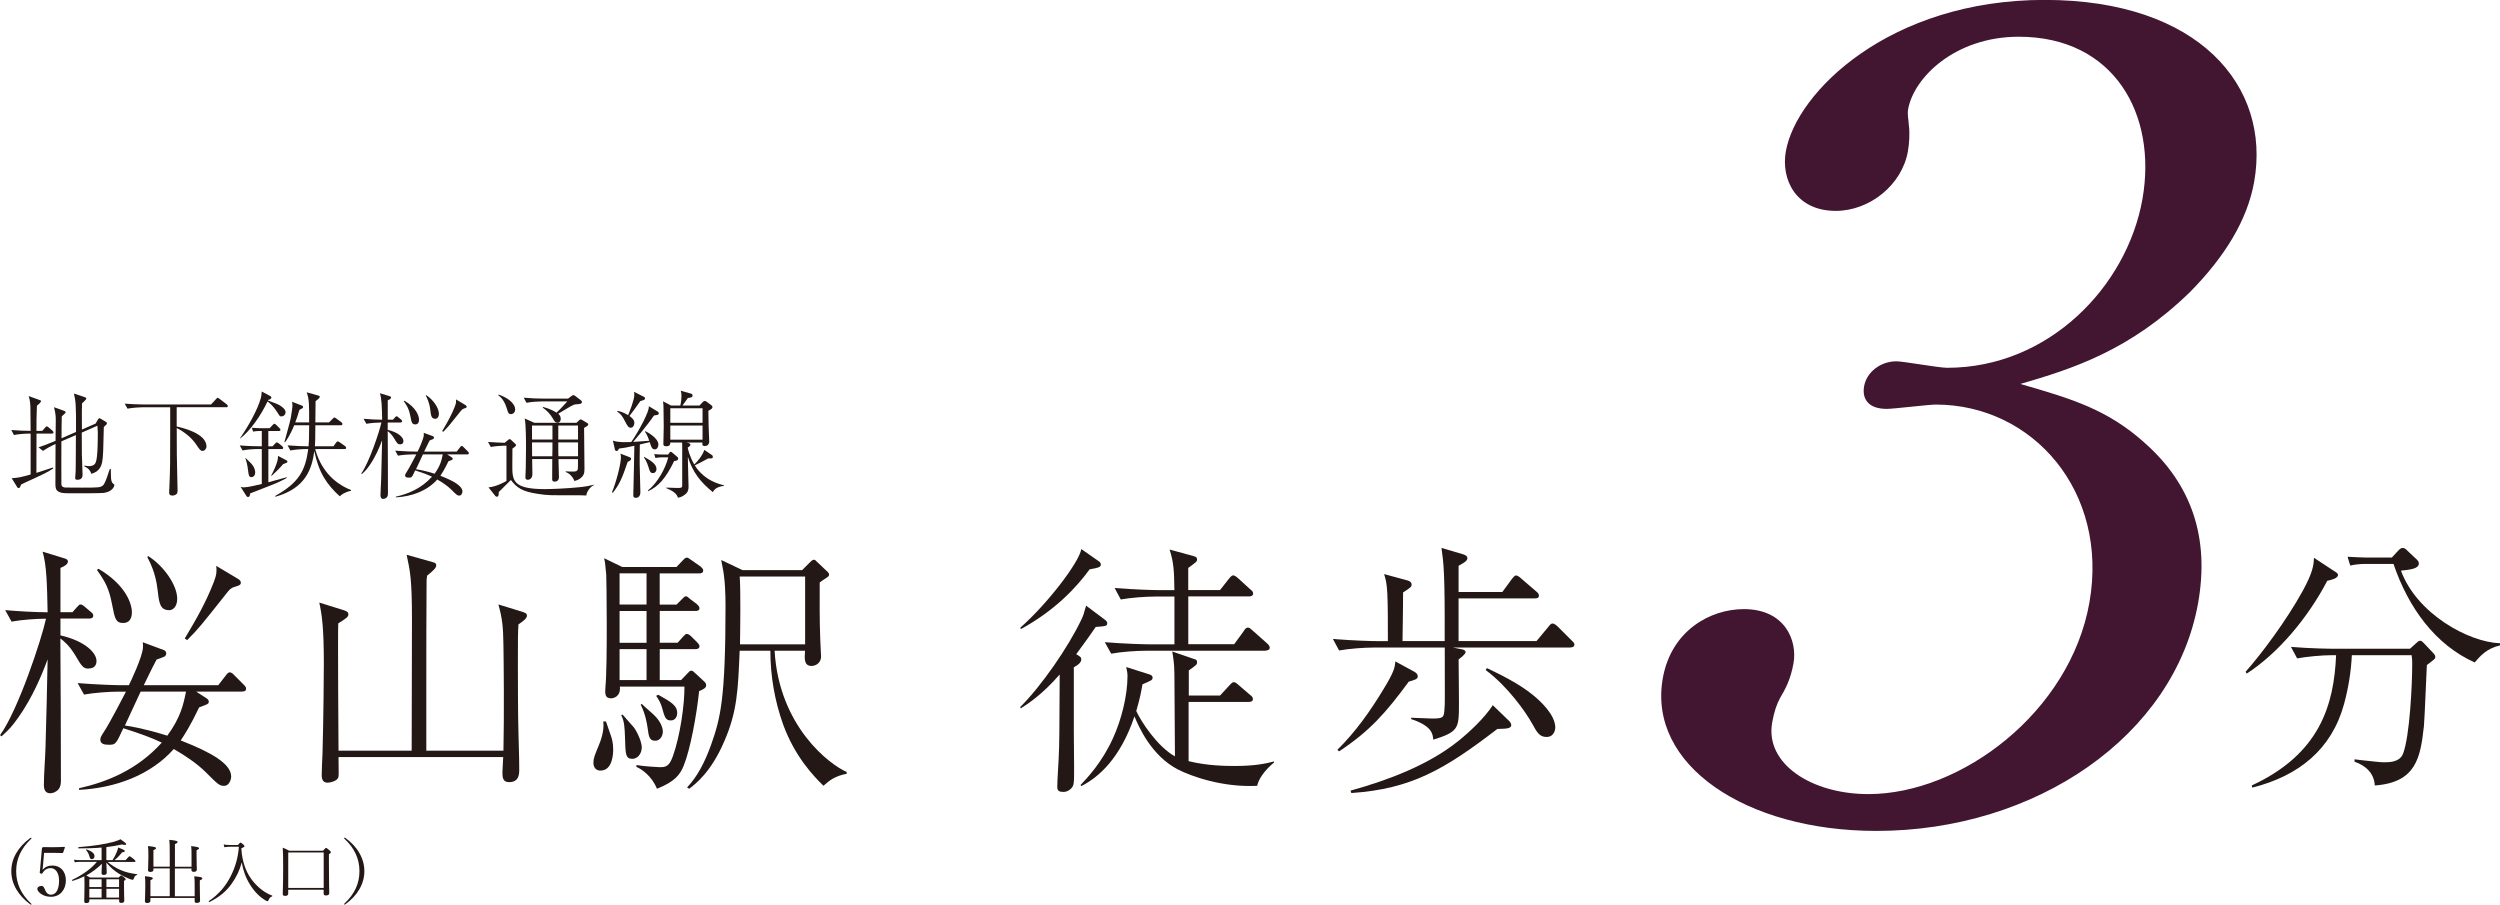 <?xml version="1.0" encoding="UTF-8"?><svg id="_レイヤー_2" xmlns="http://www.w3.org/2000/svg" viewBox="0 0 539.64 195.28"><defs><style>.cls-1{fill:#421631;}.cls-2{fill:#231815;}</style></defs><g id="_ヘッダー"><path class="cls-2" d="M11.16,93.6h-3.28c0,2.82-.02,5.65-.02,8.47.68-.23,3.18-1.01,3.55-1.16l.1.2c-1.11.76-2.62,1.46-3.83,2.02-1.87.83-2.5,1.16-3.13,1.46-.25.68-.3.76-.53.76-.15,0-.28-.13-.33-.23l-1.16-1.89c1.61-.13,1.87-.2,4.08-.81v-8.82h-.35c-.91,0-2.29.1-3.25.3l-.58-1.08c1.54.13,2.87.18,4.18.18-.02-3.93-.02-4.08-.05-5.24-.05-1.24-.23-1.79-.38-2.27l2.29.83c.33.13.38.13.38.28,0,.25-.6.76-.88.98-.1,2.55-.1,3.4-.1,5.42h1.26l.58-.66c.15-.18.25-.3.38-.3s.35.18.45.25l.76.66c.13.13.25.25.25.4,0,.23-.23.25-.4.25ZM22.35,106.4c-.45.08-5.09.08-5.95.08-2.7,0-3,0-3.66-.3-.71-.33-.78-.93-.78-1.69,0-1.39.03-7.44.03-8.67-1.13.53-2.09,1.08-2.7,1.51l-.98-.78c.5-.15,1.66-.55,3.68-1.39,0-.71.05-3.86.05-4.49,0-.98-.08-1.54-.38-2.77l2.17.78c.15.05.33.13.33.3,0,.15-.1.23-.83.91-.03.76-.05,4.06-.05,4.71l3.13-1.36c.03-6.05-.08-6.63-.45-8.29l2.29.76c.15.05.38.15.38.3s-.1.25-.25.4c-.2.23-.6.6-.68.66-.02,1.06-.05,1.81-.02,5.65l2.95-1.29.5-.86c.2-.28.23-.3.3-.3.13,0,.25.08.33.13l1.11.66c.05.05.2.13.2.3,0,.23-.08.28-.66.81-.1,4.61-.13,6.55-.38,7.69-.38,1.81-1.69,2.22-2.32,2.42-.35-1.13-1.18-1.46-1.49-1.59l.02-.2c.4.08.63.13.93.13,1.11,0,1.39-.53,1.51-.86.43-1.03.43-5.09.43-6.43,0-.35-.05-.96-.08-1.44l-3.38,1.49c0,.73.02,3.96.02,4.64,0,.4.15,4.06.15,4.41,0,.33,0,1.13-1.11,1.13-.3,0-.48-.05-.48-.38,0-.25.08-1.36.1-1.56.03-1.24.03-2.8.05-7.71l-3.13,1.36c0,1.06-.03,9.07,0,9.33.08.53.55.6.76.63.15.03,3.35.03,3.81.03,3.45,0,3.66-.08,4.01-.23.48-.18.68-.55,1.03-1.39.18-.45.25-.66.83-2.39h.23c0,.3.02,1.69.05,1.99.02.3.1.93.48,1.18.2.13.23.15.23.28,0,.35-.48,1.46-2.34,1.71Z"/><path class="cls-2" d="M48.78,87.9h-10.64v4.16c1.03.23,6.43,1.44,6.43,4.31,0,.48-.4.96-.83.96-.48,0-.68-.33-1.36-1.34-1.03-1.54-2.57-2.75-4.23-3.6,0,5.09,0,5.8.15,12.18,0,.4.03.55.03,1.16,0,.55-.05.76-.23.91-.25.23-.58.33-.88.33-.71,0-.71-.45-.71-.71,0-.15.05-.88.05-1.03.18-4.36.18-5.47.18-11.95v-5.37h-5.97c-.53,0-2.04.08-3.25.3l-.6-1.08c1.31.1,2.9.18,4.21.18h14.42l1.03-1.11c.25-.28.3-.33.4-.33.13,0,.38.2.48.28l1.46,1.11c.1.1.25.23.25.38,0,.28-.28.28-.38.28Z"/><path class="cls-2" d="M59.61,104.29c-.88.4-4.81,1.89-5.62,2.22-.03.3-.08.78-.45.78-.2,0-.33-.2-.43-.35l-1.16-1.84c.25.05.38.1.68.1.81,0,2.97-.5,3.88-.73v-7.54h-.91c-.91,0-2.29.1-3.25.3l-.6-1.08c1.89.15,3.73.18,4.21.18h.55v-3.3h-.5c-.4,0-.98.05-1.39.13l-.25-.83c.45.05,1.41.1,1.79.1h2.04l.63-.66c.28-.28.3-.3.4-.3.15,0,.35.2.43.28l.63.63c.18.18.25.25.25.38,0,.2-.13.28-.38.28h-2.24v3.3h.91l.53-.55c.25-.28.28-.3.38-.3.15,0,.35.18.48.25l.66.55c.13.1.25.23.25.4,0,.23-.2.25-.38.25h-2.82v7.16c1.36-.38,3.83-1.06,3.93-1.08l.05.15c-.48.25-1.21.66-2.29,1.13ZM60.74,89.89c-.33,0-.38-.08-.83-.81-.83-1.34-1.71-2.12-2.17-2.42-1.39,3-3.76,6.38-5.9,7.99l-.05-.03c1.79-2.57,3.83-6.18,4.51-8.7.05-.15.15-.58.2-1.41l1.89,1.01c.08.03.18.15.18.3,0,.33-.48.45-.68.5l-.05.13c1.82.68,2.02.76,2.34.93.88.48,1.46,1.06,1.46,1.59s-.4.91-.91.91ZM54.29,103c-.55,0-.61-.43-.73-1.36-.18-1.49-.35-1.97-.6-2.75l.05-.03c.18.2.28.28,1.06,1.03,1.01,1.01,1.01,1.89,1.01,2.07,0,.76-.45,1.03-.78,1.03ZM61.85,99.9c-.13.05-.63.25-.73.28-.63.78-1.87,1.99-2.5,2.55l-.08-.08c.38-.73,1.18-2.29,1.41-3.48.03-.13.03-.66.08-.76l1.81.96c.08.05.2.1.2.28,0,.13-.08.2-.2.25ZM73.35,107.14c-2.75-2.5-4.54-5.04-5.5-9.78-.53,3.88-1.87,8.02-8.37,9.86l-.1-.15c5.17-2.9,6.53-5.5,7.16-10.13h-.63c-.86,0-2.29.1-3.23.3l-.6-1.11c1.81.15,3.5.2,4.18.2h.35c.08-1.06.1-1.41.13-4.54h-3.23c-.13.3-.91,2.29-1.99,3.68l-.13-.05c.05-.23,1.21-4.29,1.36-5.12.18-.98.38-2.34.38-2.82,0-.3-.05-.55-.1-.76l2.09.81c.15.05.3.13.3.33,0,.23-.08.25-.78.6-.38,1.29-.63,1.99-.91,2.72h3c0-3.86.03-4.94-.53-6.5l2.45.68c.13.03.38.1.38.3,0,.25-.6.71-.91.93-.03.83-.05,3.58-.05,4.59h2.95l.76-.76c.28-.28.3-.3.38-.3.1,0,.18.03.48.25l1.03.76c.1.08.25.23.25.38,0,.25-.23.28-.38.28h-5.47c-.02,3.2-.02,3.55-.1,4.54h4.01l.55-.76c.1-.13.25-.3.38-.3s.28.13.48.25l1.08.76c.1.1.25.2.25.4,0,.23-.2.25-.38.25h-6.3c1.06,3.93,3.58,7.21,7.74,8.85v.15c-1.49.35-2.02.83-2.45,1.21Z"/><path class="cls-2" d="M86.37,95.92c-.5,0-.66-.23-1.24-1.21-.58-.98-1.16-1.44-1.44-1.64.03,2.12.05,11.44.05,13.36,0,.28,0,.55-.2.86-.23.28-.55.4-.81.4-.45,0-.6-.33-.6-.81,0-.98.13-2.52.15-3.5.08-2.7.15-5.55.2-8.34-.55,1.51-1.44,3.6-2.75,5.47-.63.88-.86,1.13-1.61,1.81l-.13-.13c1.71-2.37,3.93-9.1,4.34-10.99-.91,0-2.32.1-3.25.28l-.6-1.08c1.16.1,2.85.2,4.01.2-.05-2.67-.1-4.49-.48-5.72l2.07.63c.18.05.33.13.33.3,0,.33-.55.53-.71.6v4.18h1.13l.38-.43c.25-.28.28-.3.4-.3.15,0,.38.2.45.28l.48.4c.15.13.25.2.25.38,0,.23-.2.28-.38.28h-2.72v1.59c2.32.53,3.4,1.64,3.4,2.42,0,.35-.18.71-.73.71ZM100.87,98.09h-4.34l.93.6c.15.1.25.18.25.33,0,.23-.03.23-.91.55-.86,1.79-1.36,2.55-1.74,3.13,2.85,1.11,4.76,2.19,4.76,3.4,0,.35-.23.88-.66.88-.45,0-.58-.13-1.74-1.29-.83-.83-2.02-1.61-3.03-2.19-2.17,2.45-5.47,3.68-8.95,3.86v-.15c2.57-.58,5.44-1.69,7.81-4.31-.93-.45-2.07-.86-3.63-1.36-.71,1.54-.73,1.56-1.39,1.56-.4,0-.78-.08-.78-.48,0-.1,0-.25.33-.73.55-.81,2.04-3.73,2.09-3.81h-.73c-.88,0-2.27.1-3.23.28l-.6-1.08c1.89.15,3.73.2,4.18.2h.66c.1-.2,1.34-2.75,1.34-3.63,0-.15,0-.28-.03-.43l1.97.73c.08.03.25.1.25.33,0,.15-.08.23-.18.3-.13.05-.63.25-.73.28-.28.5-.43.81-1.21,2.42h7.03l.68-.88c.18-.23.25-.33.4-.33s.3.13.43.28l.88.88c.15.15.23.25.23.38,0,.25-.2.28-.38.28ZM89.65,91.61c-.73,0-.81-.43-1.06-1.74-.3-1.56-.66-2.17-1.44-3.28l.15-.1c2.52,1.49,3.15,3.25,3.15,4.11,0,.66-.3,1.01-.81,1.01ZM91.29,98.09c-.08.18-1.26,2.7-1.49,3.2.58.08,1.89.3,4.01.96,1.26-1.74,1.51-2.92,1.76-4.16h-4.29ZM93.98,90.4c-.88,0-.96-.68-1.11-1.99-.18-1.54-.71-2.52-.96-3.02l.08-.1c1.51.96,2.75,2.77,2.75,4.03,0,.78-.43,1.08-.76,1.08ZM100.14,88.2c-.35.1-.5.3-.71.55-2.42,3.05-2.65,3.35-3.76,4.46l-.23-.15c1.13-1.89,2.02-3.45,2.75-5.34.28-.71.28-1.03.23-1.51l2.07,1.24c.2.13.25.23.25.35,0,.2-.13.25-.6.4Z"/><path class="cls-2" d="M126.51,106.96c-.58-.05-1.24-.05-1.64-.05-6.35,0-6.58.03-8.72-.3-3.45-.5-4.61-1.34-5.87-3-.43.4-2.24,2.22-2.62,2.6,0,.43,0,1.01-.4,1.01-.08,0-.23-.03-.33-.15l-1.49-1.87c1.49-.1,3.43-1.08,3.88-1.39v-7.61c-1.11,0-2.45.1-3.38.28l-.6-1.08c.96.08,2.85.15,3.6.18l.66-.55c.2-.18.3-.25.43-.25.1,0,.23.13.3.18l.83.78c.15.13.23.23.23.33,0,.23-.38.48-.78.76,0,.28,0,.6-.02,3.48-.02,3.35-.02,5.27,7.06,5.27,1.49,0,4.81-.15,7.31-.4,1.76-.18,2.4-.35,3.23-.55l.03.08c-.6.23-1.49,1.11-1.69,2.29ZM110.3,89.39c-.55,0-.63-.3-.91-1.24-.33-1.11-.93-2.22-1.84-2.82l.1-.15c1.79.6,3.55,1.81,3.55,3.23,0,.58-.43.98-.91.98ZM124.6,87.25c-.53.03-.78.03-2.14.88-.08.05-1.69,1.03-1.97,1.18.23.2.55.48.55,1.11,0,.48-.23.81-.71.81s-.66-.3-.96-.83c-.53-.96-1.29-1.76-2.19-2.39v-.18c1.51.38,2.52.96,2.95,1.24.53-.48,1.26-1.24,2.32-2.42h-5.57c-.76,0-2.19.08-3.23.3l-.6-1.11c1.34.13,2.87.2,4.18.2h5.39l.73-.55c.13-.1.28-.2.43-.2s.35.13.4.18l1.21.93c.15.13.23.23.23.38,0,.4-.48.43-1.03.48ZM126.79,91.91c-.1.1-.43.3-.71.45,0,1.24.08,7.23.08,8.6,0,.86-.02,1.34-.38,1.79-.08.13-.63.81-1.79,1.08-.35-.96-1.16-1.71-1.89-1.94l.02-.15c.73.05,1.13.05,1.46.05,1.08,0,1.18-.2,1.18-1.13v-1.56h-4.21c0,.58.1,3.55.1,3.88,0,.98-.78.98-.96.98-.5,0-.5-.35-.5-.58,0-1.01.02-3.23.02-4.29h-4.34c0,.45.05,2.72.05,3.23,0,1.21-.91,1.24-.96,1.24-.55,0-.55-.35-.55-.55,0-.55.08-1.44.08-1.97.02-.96.05-2.95.05-4.23,0-1.59,0-5.17-.28-6.48l2.07.93h9.1l.63-.58c.08-.08.18-.15.28-.15.08,0,.2.05.28.1l1.11.66c.1.08.25.15.25.3,0,.2-.13.25-.2.33ZM119.25,91.86h-4.41v3.02h4.41v-3.02ZM114.84,95.49c0,1.01,0,1.99.02,3h4.36c.03-.48.03-2.57.03-3h-4.41ZM124.77,91.86h-4.26v3.02h4.26v-3.02ZM124.77,95.49h-4.26c0,2.12,0,2.37.03,3h4.23v-3Z"/><path class="cls-2" d="M135.49,99.7c-1.23,3.63-1.81,4.89-3.2,6.65l-.2-.08c.96-2.27,1.94-6.18,1.94-7.54,0-.23-.05-.58-.1-.81l2.02.78c.18.08.28.18.28.33,0,.33-.3.45-.73.66ZM141.16,89.69c-1.34,2.02-4.31,5.5-4.49,5.7.35-.03,2.85-.2,3.48-.25-.4-1.18-.73-1.66-.93-1.94l.1-.13c.55.3,2.8,1.49,2.8,2.92,0,.53-.33,1.01-.76,1.01-.63,0-.78-.5-1.11-1.56l-2.14.5c-.05,2.5-.03,3.68-.03,4.36.03.91.15,5.7.15,5.95,0,.96-.58,1.21-.98,1.21-.55,0-.55-.4-.55-.58,0-.91.13-4.81.13-5.62s.08-4.31.1-5.04c-1.54.35-2.52.53-3.3.6-.23.4-.33.53-.55.53-.1,0-.3-.08-.35-.3l-.43-1.94c1.13.4,2.62.35,3.96.3,1.56-2.24,4.03-6.76,3.78-7.74l1.94,1.18c.2.13.23.25.23.38,0,.28-.25.35-1.03.45ZM138.21,86.59c-1.21,1.71-1.61,2.27-2.34,3.2.53.4,1.06.81,1.06,1.51,0,.5-.3,1.03-.78,1.03s-.71-.35-1.29-1.49c-.48-.91-.73-1.36-1.66-2.04l.05-.1c.35.05,1.08.15,2.34.91.23-.58,1.34-3.25,1.34-4.41,0-.18-.05-.45-.08-.63l2.14,1.08c.15.08.25.18.25.35,0,.25-.18.35-1.03.58ZM140.96,102.12c-.58,0-.68-.3-1.01-1.39-.05-.18-.4-1.26-.96-2.02l.05-.1c1.44.81,2.67,1.56,2.67,2.62,0,.43-.25.88-.76.88ZM145.53,99.5c-1.84,3.81-3.45,5.52-5.62,6.53l-.02-.18c2.04-1.64,3.73-4.66,4.36-7.13h-1.39c-.4,0-.98.05-1.39.13l-.25-.83c.45.05,1.41.1,1.79.1h1.21l.28-.4c.08-.13.18-.2.28-.2.13,0,.23.1.3.15l1.13.96c.13.1.18.2.18.33,0,.45-.5.53-.86.55ZM153.87,106.23c-2.65-2.14-4.36-4.31-5.39-7.61,0,.43.02.91.02,1.34.03.81.13,5.02.13,5.09,0,1.06-.45,1.46-.73,1.66-.33.28-.81.6-1.54.73-.3-.68-.53-1.24-2.57-2.09l.05-.1c.48.03,2.12.08,2.34.08.78,0,1.08,0,1.08-.53v-8.07c0-.91,0-1.01-.03-1.21h-2.55c0,.28.03.81-.86.81-.6,0-.63-.28-.63-.5,0-.58.08-3.2.08-3.73,0-.66-.05-3.48-.05-4.06,0-.38-.03-.98-.1-1.41l1.74.91h1.99c.18-.71.25-1.61.25-2.07,0-.38-.05-.83-.15-1.13l2.22.63c.23.08.33.23.33.4,0,.43-.45.48-1.01.53-.18.25-1.01,1.41-1.18,1.64h3.68l.71-.76c.1-.1.28-.23.43-.23s.28.08.38.15l1.03.76c.15.1.25.25.25.43,0,.3-.33.48-.88.78,0,.25.05,3.2.05,3.28.02.53.13,2.97.13,3.3,0,.76-.45,1.03-.98,1.03-.45,0-.58-.23-.48-.76h-3.48l.43.1c.28.08.45.23.45.35,0,.25-.3.48-.58.63,0,.18.38,1.89,1.41,3.66.43-.35,1.79-1.89,2.17-3.15l1.59,1.08c.2.13.25.25.25.45,0,.33-.4.35-.98.3-.96.53-1.94,1.03-2.9,1.51.2.35.63,1.03,1.44,1.79,1.39,1.31,2.87,2.02,4.86,2.52v.1c-1.76.25-2.14.88-2.42,1.36ZM151.65,88.13h-6.96v3.13h6.96v-3.13ZM151.65,91.86h-6.96v3.05h6.96v-3.05Z"/><path class="cls-2" d="M19.13,144.33c-1.15,0-1.5-.52-2.82-2.77s-2.65-3.28-3.28-3.75c.06,4.84.12,26.16.12,30.54,0,.63,0,1.27-.46,1.96-.52.63-1.27.92-1.84.92-1.04,0-1.38-.75-1.38-1.84,0-2.25.29-5.76.35-8.01.17-6.17.35-12.68.46-19.07-1.27,3.46-3.28,8.24-6.28,12.5-1.44,2.02-1.96,2.59-3.69,4.15l-.29-.29c3.92-5.42,8.99-20.8,9.91-25.12-2.07,0-5.3.23-7.43.63l-1.38-2.48c2.65.23,6.51.46,9.16.46-.12-6.11-.23-10.26-1.09-13.08l4.72,1.44c.4.12.75.29.75.69,0,.75-1.27,1.21-1.61,1.38v9.56h2.59l.86-.98c.58-.63.63-.69.92-.69.35,0,.86.46,1.04.63l1.09.92c.35.29.58.46.58.86,0,.52-.46.63-.86.63h-6.22v3.63c5.3,1.21,7.78,3.75,7.78,5.53,0,.81-.4,1.61-1.67,1.61ZM52.26,149.29h-9.91l2.13,1.38c.35.23.58.4.58.75,0,.52-.06.52-2.07,1.27-1.96,4.09-3.11,5.82-3.98,7.14,6.51,2.54,10.89,5.01,10.89,7.78,0,.81-.52,2.02-1.5,2.02-1.04,0-1.33-.29-3.98-2.94-1.9-1.9-4.61-3.69-6.91-5.01-4.96,5.59-12.5,8.41-20.45,8.82v-.35c5.88-1.33,12.45-3.86,17.86-9.85-2.13-1.04-4.72-1.96-8.3-3.11-1.61,3.51-1.67,3.57-3.17,3.57-.92,0-1.79-.17-1.79-1.09,0-.23,0-.58.75-1.67,1.27-1.84,4.67-8.53,4.78-8.7h-1.67c-2.02,0-5.19.23-7.38.63l-1.38-2.48c4.32.35,8.53.46,9.56.46h1.5c.23-.46,3.05-6.28,3.05-8.3,0-.35,0-.63-.06-.98l4.49,1.67c.17.06.58.23.58.75,0,.35-.17.52-.4.69-.29.12-1.44.58-1.67.63-.63,1.15-.98,1.84-2.77,5.53h16.08l1.56-2.02c.4-.52.58-.75.92-.75s.69.29.98.63l2.02,2.02c.35.35.52.58.52.86,0,.58-.46.63-.86.63ZM26.62,134.48c-1.67,0-1.84-.98-2.42-3.98-.69-3.57-1.5-4.96-3.28-7.49l.35-.23c5.76,3.4,7.2,7.43,7.2,9.39,0,1.5-.69,2.3-1.84,2.3ZM30.36,149.29c-.17.4-2.88,6.17-3.4,7.32,1.33.17,4.32.69,9.16,2.19,2.88-3.98,3.46-6.68,4.03-9.51h-9.79ZM36.53,131.71c-2.02,0-2.19-1.56-2.54-4.55-.4-3.51-1.61-5.76-2.19-6.91l.17-.23c3.46,2.19,6.28,6.34,6.28,9.22,0,1.79-.98,2.48-1.73,2.48ZM50.59,126.7c-.81.23-1.15.69-1.61,1.27-5.53,6.97-6.05,7.66-8.58,10.2l-.52-.35c2.59-4.32,4.61-7.89,6.28-12.21.63-1.61.63-2.36.52-3.46l4.72,2.82c.46.29.58.52.58.81,0,.46-.29.58-1.38.92Z"/><path class="cls-2" d="M111.91,134.77c-.12,2.07-.12,2.82-.12,8.53,0,.98,0,11.58.12,14.75.17,5.99.17,6.68.17,8.01,0,.98,0,2.77-2.19,2.77-1.38,0-1.44-1.04-1.44-2.13,0-.52.17-2.82.17-3.28h-35.55c.06,3.69.06,4.09-.06,4.44-.35.81-1.84,1.09-2.3,1.09-1.27,0-1.27-1.21-1.27-1.73,0-1.27.12-3.23.17-4.49.23-7.78.29-18.5.29-19.47,0-7.78-.4-10.49-.98-13.19l5.36,1.67c.46.17.92.35.92.86,0,.58-.46.86-2.19,1.96-.12,2.48.06,27.2.06,27.48h15.79c0-4.49.06-24.43.06-28.46,0-8.53-.4-10.37-1.15-13.83l5.53,1.56c.69.17.86.35.86.69,0,.63-.63,1.15-1.96,2.25-.06.17-.12.98-.12,1.09-.06,10.89-.06,12.1-.06,22.87v13.83h16.65c.17-7.43.06-19.71,0-22.64-.06-4.15-.23-5.82-1.09-8.93l5.07,1.56c.86.29,1.09.4,1.09.86,0,.63-.86,1.21-1.84,1.9Z"/><path class="cls-2" d="M129.65,166.34c-1.09,0-1.56-.75-1.56-1.73,0-.92.29-1.61,1.15-3.69.29-.69,1.27-3.11.98-5.19h.58c.06.23.17.52,1.04,3,.23.63.52,1.61.52,3.05,0,.52,0,4.55-2.71,4.55ZM150.91,149.17c-.52,5.07-1.9,12.62-3.34,16.13-.81,2.02-2.02,3.46-5.76,4.96-1.15-2.82-3.34-4.26-4.44-4.72v-.4c1.61.29,4.78.46,5.01.46,1.21,0,2.02-.06,2.82-2.25,1.61-4.38,2.59-11.41,2.54-15.15h-13.94c.23,2.13-1.33,2.54-1.9,2.54-1.33,0-1.33-.98-1.21-2.48.46-4.61.23-23.62.17-24.2-.23-2.71-.29-2.82-.46-3.57l3.92,1.9h11.7l1.27-1.33c.63-.69.75-.69.98-.69s.29.06,1.04.58l1.9,1.33c.17.17.58.46.58.86,0,.58-.52.63-.86.63h-8.53v6.74h3.63l1.04-1.04c.63-.63.69-.75.98-.75.23,0,.35.06.98.63l1.38,1.04c.23.23.58.52.58.86,0,.58-.52.63-.86.63h-7.72v6.86h3.86l1.09-1.21c.58-.63.63-.69.92-.69.35,0,.81.4.98.58l1.21,1.21c.52.52.52.75.52.86,0,.52-.46.63-.86.63h-7.72v6.68h4.61l1.27-1.33c.58-.63.63-.69.92-.69s.29,0,1.04.69l1.73,1.61c.17.12.46.46.46.81,0,.69-.81.98-1.5,1.27ZM139.56,123.76h-5.82v6.74h5.82v-6.74ZM139.56,131.89h-5.82v6.86h5.82v-6.86ZM139.56,140.12h-5.82v6.68h5.82v-6.68ZM136.51,163.8c-1.5,0-1.5-.98-1.61-4.84-.06-1.67-.12-3.4-.81-4.55l.29-.17c.35.46,2.13,2.36,2.48,2.82,1.04,1.5,1.67,3.4,1.67,4.26,0,1.38-.92,2.48-2.02,2.48ZM141.41,159.89c-1.21,0-1.38-.86-1.61-2.71-.17-1.09-.46-3-1.5-5.07l.23-.17c.46.52,2.71,2.36,3.05,2.82,1.15,1.27,1.5,2.48,1.5,3.17,0,.58-.35,1.96-1.67,1.96ZM144.8,155.51c-1.09,0-1.33-.63-1.9-2.77-.23-.86-.69-1.73-1.27-2.54l.46-.23c2.77,1.56,4.09,2.3,4.09,3.98,0,.52-.29,1.56-1.38,1.56ZM177.76,169.62c-2.13-2.07-6.17-6.28-8.7-13.19-1.84-5.13-2.77-10.54-2.77-15.96h-6.63c-.35,8.47-.52,13.14-3.34,19.59-2.82,6.57-6.11,9.1-7.55,10.2l-.46-.29c2.19-2.3,3.8-5.36,5.19-9.22,2.02-5.76,3.11-9.79,3.11-30.13,0-2.65-.17-5.36-.35-6.4,0-.52-.52-2.82-.58-3.34l4.61,2.19h12.85l1.73-1.73c.12-.12.52-.52.81-.52.23,0,.29.06.75.52l2.07,1.96c.35.29.46.52.46.75,0,.29-.17.4-.58.69-.23.12-1.27.86-1.44.98,0,3.05-.06,8.01.12,12.33,0,.58.17,3.05.17,3.63,0,1.61-1.38,2.07-2.02,2.07-1.67,0-1.56-1.5-1.44-3.28h-6.57c.98,16.48,12.04,24.66,15.56,26.16v.4c-2.48.46-3.75,1.44-5.01,2.59ZM173.79,124.45h-14.12c.23,3.11.12,11.12.06,14.63h14.06v-14.63Z"/><path class="cls-2" d="M238.6,133.84c.23.23.4.4.4.63,0,.69-.29.69-2.48.86-1.09,1.61-2.13,3.05-4.21,5.88.86.52,1.09.63,1.09,1.15,0,.81-1.15,1.44-1.61,1.67v13.94c0,1.21.06,6.51.06,7.61,0,3.57,0,3.92-.63,4.61-.17.17-.75.75-1.67.75s-1.33-.23-1.33-1.04c0-1.67.23-4.32.29-5.99.17-3.69.17-5.19.23-18.32-3.75,4.32-6.86,6.34-8.41,7.32l-.12-.29c4.55-4.49,10.37-12.91,13.19-18.84.4-.81.52-1.15,1.04-3.05l4.15,3.11ZM237.22,121.17c.17.12.4.35.4.69,0,.58-.52.69-2.42,1.04-2.82,3.86-7.38,8.82-14.87,12.91l-.06-.35c5.82-5.13,12.62-14,13.14-16.94l3.8,2.65ZM271.39,169.62c-7.61.4-14.35-2.13-17-3.46-5.93-3-8.64-9.45-9.51-11.52-3.05,9.05-7.72,13.14-11.47,15.04l-.17-.23c1.5-1.56,4.67-4.96,6.97-10.03,1.84-3.98,3.17-9.22,3.17-13.54,0-.75-.17-1.33-.29-1.9l5.07,1.61c.29.12.63.23.63.69,0,.52-.23.58-2.19,1.44-.23,1.44-.52,3-1.33,5.76,1.09,2.36,4.55,7.66,8.35,9.79-.06-2.82-.06-15.27-.12-17.8,0-2.3-.29-3.75-.46-4.84l4.67,1.61c.46.12.69.23.69.69,0,.52-.17.63-1.79,1.79v5.42h6.74l2.02-2.19c.58-.63.69-.69.98-.69.17,0,.35,0,1.04.63l2.48,2.13c.29.23.58.46.58.86,0,.52-.46.63-.86.63h-13.02v12.79c3.92.98,7.95,1.04,9.91,1.04,4.72,0,6.91-.58,8.53-.98v.23c-2.19,1.79-3.4,3.75-3.63,5.01ZM273.23,140.47h-25.99c-2.02,0-5.24.23-7.38.63l-1.38-2.48c4.32.35,8.53.46,9.56.46h5.47v-10.31h-4.15c-2.02,0-5.24.23-7.43.63l-1.33-2.48c4.32.35,8.47.46,9.56.46h3.34c-.06-4.09-.12-5.93-1.04-8.76l5.07,1.38c.58.17.86.29.86.75s-.17.58-1.9,1.84v4.78h6.86l1.9-2.42c.58-.75.81-.75.98-.75.35,0,.92.52,1.04.63l2.65,2.42c.35.23.58.52.58.86,0,.52-.52.63-.86.63h-13.14v10.31h9.91l2.02-2.77c.23-.4.52-.81.92-.81.29,0,.4.06,1.04.63l3.11,2.77c.46.4.58.69.58.92,0,.52-.52.63-.86.63Z"/><path class="cls-2" d="M338.99,139.78h-25.35l1.79.35c.4.06.92.23.92.63,0,.46-1.09,1.27-1.5,1.56,0,1.84.12,9.91.06,11.52-.12,3.4-.58,4.32-5.53,5.82-.12-1.21-.23-2.94-4.78-4.44v-.29c.69,0,3.86.17,4.49.17,2.54,0,2.59-.23,2.71-2.13.12-1.15.06-1.5.06-13.19h-15.38c-2.02,0-5.24.23-7.43.63l-1.33-2.48c4.32.35,8.47.46,9.56.46h2.3c0-5.36,0-7.43-.12-10.26-.12-2.3-.35-3.11-.69-4.21l5.07,1.38c.23.06.86.29.86.86,0,.52-.17.63-1.84,1.73,0,1.79,0,2.65-.12,10.49h9.1c.06-14.92-.23-16.82-.69-20.11l4.67,1.38c.4.12.92.35.92.81,0,.4-.17.75-1.9,1.67v5.65h9.45l2.07-2.82c.29-.35.58-.75.92-.75.29,0,.81.4,1.04.63l3.28,2.82c.35.29.58.52.58.92,0,.52-.46.58-.86.58h-16.48v9.22h16.82l2.54-3.05c.4-.52.63-.75.92-.75.35,0,.86.4,1.09.63l3.05,3.05c.35.35.58.52.58.86,0,.52-.46.63-.86.63ZM304.08,147.15c-4.9,6.68-8.41,10.66-15.04,15.04l-.35-.35c3.92-3.86,7.09-8.35,9.91-13.02,2.3-3.75,2.48-4.67,2.59-6.05l3.92,2.13c.35.17.92.52.92,1.09s-.52.75-1.96,1.15ZM325.51,157.18c-.52.12-.69.12-2.3.17-11.35,8.7-18.55,12.96-31.52,13.83l-.17-.52c8.12-2.25,16.82-5.53,23.28-10.72,2.3-1.84,5.65-4.96,7.43-7.72l3.4,3.28c.35.35.58.63.58,1.04,0,.46-.46.58-.69.63ZM333.81,159.08c-1.5,0-2.07-1.04-3.05-2.82-1.5-2.71-5.36-8.12-10.08-11.64l.29-.4c1.9.92,6.8,3.17,10.08,5.93,1.33,1.09,4.67,4.09,4.67,6.91,0,.17-.12,2.02-1.9,2.02Z"/><path class="cls-2" d="M502.36,125.35c-4.26,8.18-10.77,15.79-17.4,20.05l-.23-.4c3.34-3.75,8.82-11.06,12.33-17.46,2.13-3.92,2.36-5.42,2.42-7.14l4.38,2.88c.58.35.81.52.81.81,0,.75-1.44,1.09-2.3,1.27ZM525.12,142.58c-.06.06-.58.46-1.27.98-.12,2.07-.46,11.29-.63,13.14-.75,6.74-1.61,12.21-10.6,12.85-.17-2.71-2.02-4.32-4.38-5.13v-.52c.86.12,1.27.17,4.61.52.81.12,1.5.12,1.9.12.98,0,3.28,0,3.98-1.9,1.44-3.8,1.96-14.98,1.96-19.19,0-.92,0-1.04-.12-2.02h-12.91c-.17,3.57-.75,7.09-1.67,10.49-2.65,9.79-9.74,15.56-19.82,18.09l-.12-.46c14.69-6.8,17.75-17.34,18.21-28.12h-.98c-2.02,0-5.24.29-7.43.69l-1.33-2.48c4.32.35,8.47.4,9.56.4h16.13l1.33-1.21c.4-.35.58-.52.86-.52s.46.17.75.46l2.07,2.19c.17.17.46.52.46.81,0,.35-.17.52-.58.81ZM534.17,142.99c-8.47-3.8-14.29-11.75-17.52-21.26h-6.17c-.92,0-2.25.12-3.17.35l-.58-1.9c1.04.06,3.23.17,4.09.17h5.47l1.33-1.44c.58-.63.81-.63,1.04-.63.4,0,.81.35.98.58l2.02,1.9c.23.23.46.46.46.86,0,1.09-1.61,1.33-3.86,1.56,3.4,9.28,14.58,15.44,21.38,15.67v.46c-2.94.69-4.26,2.3-5.47,3.69Z"/><path class="cls-1" d="M462.85,95.52c10.39,9.11,14.07,20.78,11.64,34.56-5.07,28.72-35.03,49.28-69.47,49.28-28.17,0-49.4-14.25-46.1-32.93,1.81-10.28,10.2-14.95,17.5-14.95,8.87,0,11.59,6.77,10.72,11.68-.62,3.5-1.77,5.6-2.88,7.47-.77,1.4-1.32,3.04-1.73,5.37-1.56,8.87,8.5,15.41,20.76,15.41,20.09,0,43.56-17.75,47.72-41.34,4.24-24.05-12.29-42.74-33.16-42.74-1.56,0-9.03.93-10.6.93-3.91,0-5.37-2.1-4.87-4.9.54-3.04,3.56-5.37,6.95-5.37,1.56,0,9.14,1.4,10.97,1.4,21.91,0,38.82-17.52,42.16-36.43,3.21-18.22-6.08-35.03-26.69-35.03-13.82,0-22.69,8.87-23.89,15.65-.21,1.17.11,2.34.16,3.5.23,1.63.08,3.97-.21,5.6-1.28,7.24-8.26,12.84-15.57,12.84-8.61,0-11.85-6.77-10.78-12.84,2.26-12.84,22.46-32.7,55.85-32.7s48.88,18.68,45.25,39.23c-1.44,8.17-6.23,16.11-13.85,23.82-12.92,12.61-25.36,16.58-36.63,19.85,11.42,3.27,18.84,5.6,26.73,12.61Z"/></g><g id="_ガイド"><path class="cls-2" d="M6.8,180.91c0,.06-.01.1-.09.17-2.17,2.04-3.22,4.32-3.22,6.97s1.05,4.93,3.19,6.96c.11.09.12.13.12.18,0,.06-.03.09-.09.09-.04,0-.09-.02-.19-.08-1.29-.94-2.29-2.02-3-3.24-.73-1.26-1.08-2.56-1.08-3.91s.34-2.66,1.08-3.91c.71-1.23,1.73-2.32,3.04-3.27.06-.03.1-.04.15-.04s.09.03.09.09Z"/><path class="cls-2" d="M9.27,186.97c-.01.23-.04.48-.08.78.53-.61,1.2-.92,2.12-.92,1.75,0,2.91,1.27,2.91,3.21s-1.19,3.54-3.24,3.54c-.75,0-1.46-.21-1.93-.51-.48-.27-.99-.73-.99-1.23,0-.31.36-.61.93-.61.48,0,.66.72.84,1.08.19.43.57.81,1.15.81,1.25,0,1.77-1.33,1.77-3.06s-.84-2.67-1.78-2.67c-.87,0-1.4.42-1.8,1.08-.09.15-.18.17-.42.07-.19-.09-.19-.17-.17-.3.03-.12.05-.29.06-.42l.41-4.68c0-.07.01-.12.09-.19.08-.06.1-.09.18-.09.57.01,1.41.01,2.17.01.57,0,1.44-.01,2.4-.07.09,0,.12.04.12.13l-.38,1.1c-.02.06-.09.1-.15.1-.61-.02-1.04-.03-1.62-.03h-2.34l-.25,2.86Z"/><path class="cls-2" d="M19.28,194.41c0,.38-.18.52-.65.52-.34,0-.45-.1-.45-.43,0-.47.06-1.24.06-3.6,0-.82,0-1.23-.03-1.75-.78.39-1.62.72-2.53,1-.1.03-.17-.19-.08-.24,2.15-1.03,3.98-2.28,5.31-3.87h-3.78c-.33,0-.6.03-1,.09l-.15-.57c.45.09.75.1,1.12.1h4.83v-2.71c-1.54.14-3.19.18-4.96.18-.1,0-.12-.25-.01-.27,3.19-.24,5.73-.65,7.42-1.11.67-.2,1.23-.36,1.62-.6,1.02.7,1.23.91,1.23,1.06,0,.09-.08.17-.3.17-.13,0-.31-.03-.58-.1-1.06.24-2.19.43-3.39.57v2.82h1.33c.38-.58.67-1.17.9-1.72.15-.38.27-.7.33-1.02,1.23.48,1.42.6,1.42.75,0,.18-.15.26-.58.3-.49.63-1.06,1.23-1.66,1.69h2.4c.67-.76.78-.84.87-.84.1,0,.21.07.9.61.3.26.38.36.38.47,0,.09-.04.14-.19.14h-5.83c.88.75,1.81,1.33,2.8,1.75,1.05.47,2.28.75,3.55.9.06,0,.06.15,0,.17-.38.12-.5.24-.67.71-.09.27-.15.33-.29.33-.09,0-.33-.06-.61-.17-.65-.24-1.6-.68-2.29-1.12-1.02-.61-1.92-1.41-2.76-2.42.05,1.37.08,1.89.08,2.19,0,.33-.21.47-.67.47-.31,0-.45-.14-.45-.41,0-.21.03-.76.08-1.99-1.02.99-2.13,1.83-3.38,2.52.27.12.48.24.85.45h6.13c.38-.39.45-.44.54-.44.1,0,.19.04.68.42.25.21.31.3.31.39,0,.12-.07.19-.36.34v1.1c0,1.89.06,2.88.06,3.15,0,.34-.21.51-.67.51-.3,0-.44-.12-.44-.39v-.38h-6.42v.28ZM19.31,184.87c-.14-.51-.38-1-.75-1.41-.05-.05.04-.12.1-.1,1.12.33,1.74.87,1.74,1.44,0,.39-.25.66-.58.66-.27,0-.4-.17-.51-.58ZM19.28,189.79v1.69h2.65v-1.69h-2.65ZM21.93,193.75v-1.89h-2.65v1.89h2.65ZM25.7,189.79h-2.73v1.69h2.73v-1.69ZM25.7,191.86h-2.73v1.89h2.73v-1.89Z"/><path class="cls-2" d="M33.12,187.75c0,.31-.21.46-.67.46-.35,0-.5-.13-.5-.39,0-.27.08-1.05.08-2.88,0-1.14,0-1.56-.08-2.32,1.5.18,1.72.24,1.72.45,0,.15-.1.27-.55.43v3.58h3.52v-2.76c0-1.59-.02-2.49-.1-3.04,1.6.15,1.79.29,1.79.47,0,.15-.14.28-.57.45v4.89h3.58v-2.62c0-.81,0-1.18-.08-1.84,1.42.17,1.7.26,1.7.48,0,.14-.11.24-.53.41v1.06c0,1.91.06,2.82.06,3.1,0,.34-.21.51-.66.51-.36,0-.5-.14-.5-.41v-.32h-3.58v6h4.27v-2.5c0-.84-.02-1.17-.09-1.81,1.5.15,1.74.22,1.74.45,0,.15-.12.27-.54.43v1.11c0,1.98.06,2.95.06,3.25,0,.34-.23.51-.71.51-.35,0-.46-.12-.46-.42v-.65h-9.55v.55c0,.36-.21.54-.69.54-.34,0-.5-.13-.5-.45,0-.27.08-1.14.08-3.14,0-1.09.01-1.43-.08-2.19,1.4.14,1.7.24,1.7.44,0,.15-.11.25-.51.43v3.44h4.17v-6h-3.52v.29Z"/><path class="cls-2" d="M51.33,182.41c.42-.46.5-.52.6-.52s.2.06.6.41c.18.16.24.25.24.34,0,.14-.08.21-.68.49.18,3.14,1.16,5.53,2.69,7.3,1.14,1.33,2.49,2.34,3.96,2.89.07.03.06.15-.02.18-.38.12-.57.34-.76.82-.08.15-.15.21-.24.21-.1,0-.31-.09-.58-.28-1.23-.77-2.29-1.86-3.22-3.38-.92-1.48-1.43-3-1.74-4.71-.46,1.71-1.12,3.1-2.13,4.53-1.14,1.64-2.62,2.91-4.84,4.02-.09.05-.21-.17-.12-.22,2.16-1.44,3.69-3.33,4.69-5.32.98-1.93,1.62-4.02,1.78-6.39h-2.01c-.48.02-.72.03-1.12.1l-.15-.6c.39.07.68.1,1.25.12h1.81Z"/><path class="cls-2" d="M62.22,192.85c0,.33-.19.54-.69.54-.36,0-.5-.17-.5-.42,0-.66.09-1.74.09-5.79,0-2.12-.02-3.18-.09-4.2.58.22.84.34,1.39.66h7.29c.51-.55.58-.61.67-.61.1,0,.2.06.75.53.24.21.29.3.29.39,0,.12-.09.22-.42.45v2.25c0,3.75.07,5.53.07,6.09,0,.38-.19.55-.73.55-.34,0-.48-.15-.48-.43v-.81h-7.65v.81ZM69.87,184.01h-7.65v7.65h7.65v-7.65Z"/><path class="cls-2" d="M74.53,180.86c1.32.95,2.34,2.04,3.04,3.27.73,1.26,1.08,2.56,1.08,3.91s-.35,2.65-1.08,3.91c-.71,1.21-1.7,2.29-3.02,3.24-.09.06-.13.08-.18.08s-.09-.03-.09-.09.04-.12.12-.2c2.16-2.02,3.19-4.3,3.19-6.94s-1.05-4.95-3.24-6.99c-.04-.05-.08-.1-.08-.17,0-.04.03-.07.09-.07.03,0,.08,0,.15.04Z"/></g></svg>